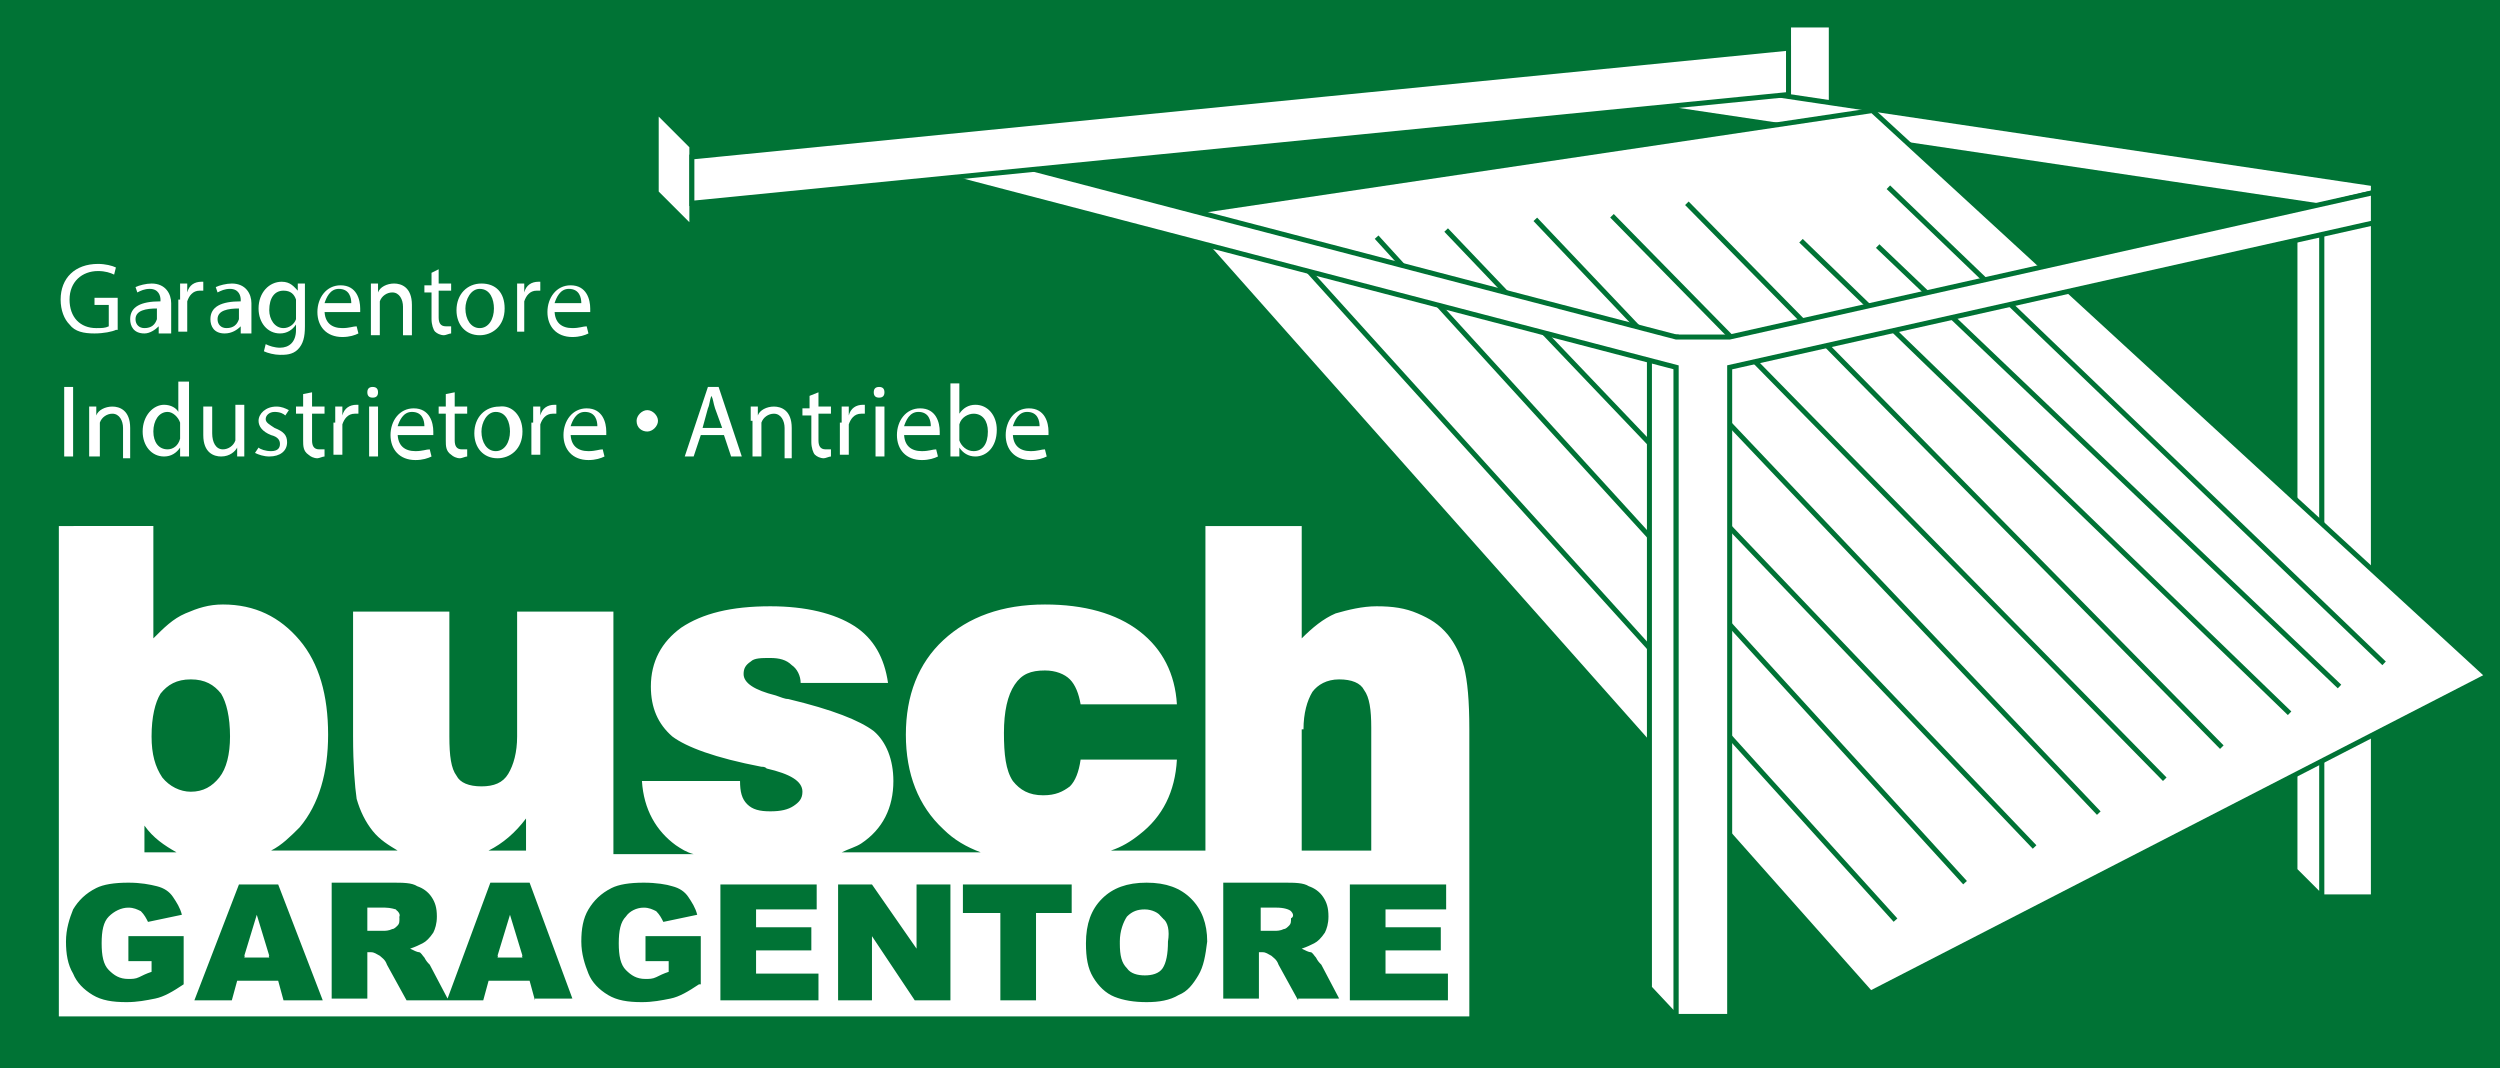 <?xml version="1.0" encoding="utf-8"?>
<!-- Generator: Adobe Illustrator 26.2.1, SVG Export Plug-In . SVG Version: 6.00 Build 0)  -->
<svg version="1.1" id="Ebene_1" xmlns="http://www.w3.org/2000/svg" xmlns:xlink="http://www.w3.org/1999/xlink" x="0px" y="0px"
	 viewBox="0 0 140.2 59.9" style="enable-background:new 0 0 140.2 59.9;" xml:space="preserve">
<rect x="0" y="0" width="140.2" height="59.9" fill="#333333" stroke="none"/>
<style type="text/css">
	.st0{clip-path:url(#SVGID_00000054252793244597707860000002613345454401023370_);enable-background:new    ;}
	.st1{clip-path:url(#SVGID_00000034808079294544865120000008355387669583973035_);fill:#007335;}
	.st2{clip-path:url(#SVGID_00000170971547638723803770000004698000487723338429_);enable-background:new    ;}
	.st3{clip-path:url(#SVGID_00000005952025461162510730000013733084928885868431_);}
	.st4{clip-path:url(#SVGID_00000170985253482229646740000012810513865545247147_);fill:#FFFFFF;}
	
		.st5{clip-path:url(#SVGID_00000170985253482229646740000012810513865545247147_);fill:none;stroke:#007335;stroke-width:0.281;stroke-miterlimit:10;}
	.st6{clip-path:url(#SVGID_00000170985253482229646740000012810513865545247147_);fill:#51504F;}
</style>
<g>
	<defs>
		<rect id="SVGID_1_" x="-55" y="-51.9" width="246.6" height="161.6"/>
	</defs>
	<clipPath id="SVGID_00000132061758858359683670000001493105146841723307_">
		<use xlink:href="#SVGID_1_"  style="overflow:visible;"/>
	</clipPath>
	<g style="clip-path:url(#SVGID_00000132061758858359683670000001493105146841723307_);enable-background:new    ;">
		<g>
			<g>
				<defs>
					<rect id="SVGID_00000014613512219110536140000014725579643718626741_" y="-1" width="140.2" height="62.8"/>
				</defs>
				<clipPath id="SVGID_00000056400240646073930350000014717792731298367925_">
					<use xlink:href="#SVGID_00000014613512219110536140000014725579643718626741_"  style="overflow:visible;"/>
				</clipPath>
				
					<rect x="-52" y="-50.6" style="clip-path:url(#SVGID_00000056400240646073930350000014717792731298367925_);fill:#007335;" width="246.6" height="161.6"/>
			</g>
			<g>
				<defs>
					<rect id="SVGID_00000169531508669575740760000000901857495395202714_" x="-52" y="-50.6" width="246.6" height="161.6"/>
				</defs>
				<clipPath id="SVGID_00000118384361244111199670000017858929428315713705_">
					<use xlink:href="#SVGID_00000169531508669575740760000000901857495395202714_"  style="overflow:visible;"/>
				</clipPath>
				<g style="clip-path:url(#SVGID_00000118384361244111199670000017858929428315713705_);enable-background:new    ;">
					<g>
						<defs>
							<rect id="SVGID_00000011738255899373910710000014954144415476273315_" x="3" y="0.9" width="137" height="57"/>
						</defs>
						<clipPath id="SVGID_00000119810934379700776740000002391610196266862240_">
							<use xlink:href="#SVGID_00000011738255899373910710000014954144415476273315_"  style="overflow:visible;"/>
						</clipPath>
						<g style="clip-path:url(#SVGID_00000119810934379700776740000002391610196266862240_);">
							<defs>
								<rect id="SVGID_00000086671649932042715370000013386090290579997838_" x="3.3" y="1.2" width="136.5" height="56.1"/>
							</defs>
							<clipPath id="SVGID_00000093173052522589578260000008193135813236403644_">
								<use xlink:href="#SVGID_00000086671649932042715370000013386090290579997838_"  style="overflow:visible;"/>
							</clipPath>
							<path style="clip-path:url(#SVGID_00000093173052522589578260000008193135813236403644_);fill:#FFFFFF;" d="M14.4,51.3
								l-0.7,2.3h1.4L14.4,51.3z M14.4,51.3l-0.7,2.3h1.4L14.4,51.3z M14.4,51.3l-0.7,2.3h1.4L14.4,51.3z M22.3,51.1
								c-0.1-0.1-0.4-0.2-0.8-0.2h-0.9v1.3h0.8c0.1,0,0.3,0,0.5-0.1c0.1,0,0.2-0.1,0.3-0.2c0.1-0.1,0.1-0.2,0.1-0.4
								C22.5,51.4,22.4,51.2,22.3,51.1 M28.6,51.3l-0.7,2.3h1.4L28.6,51.3z M28.6,51.3l-0.7,2.3h1.4L28.6,51.3z M22.3,51.1
								c-0.1-0.1-0.4-0.2-0.8-0.2h-0.9v1.3h0.8c0.1,0,0.3,0,0.5-0.1c0.1,0,0.2-0.1,0.3-0.2c0.1-0.1,0.1-0.2,0.1-0.4
								C22.5,51.4,22.4,51.2,22.3,51.1 M14.4,51.3l-0.7,2.3h1.4L14.4,51.3z M14.4,51.3l-0.7,2.3h1.4L14.4,51.3z M22.3,51.1
								c-0.1-0.1-0.4-0.2-0.8-0.2h-0.9v1.3h0.8c0.1,0,0.3,0,0.5-0.1c0.1,0,0.2-0.1,0.3-0.2c0.1-0.1,0.1-0.2,0.1-0.4
								C22.5,51.4,22.4,51.2,22.3,51.1 M28.6,51.3l-0.7,2.3h1.4L28.6,51.3z M28.6,51.3l-0.7,2.3h1.4L28.6,51.3z M22.3,51.1
								c-0.1-0.1-0.4-0.2-0.8-0.2h-0.9v1.3h0.8c0.1,0,0.3,0,0.5-0.1c0.1,0,0.2-0.1,0.3-0.2c0.1-0.1,0.1-0.2,0.1-0.4
								C22.5,51.4,22.4,51.2,22.3,51.1 M14.4,51.3l-0.7,2.3h1.4L14.4,51.3z M14.4,51.3l-0.7,2.3h1.4L14.4,51.3z M22.3,51.1
								c-0.1-0.1-0.4-0.2-0.8-0.2h-0.9v1.3h0.8c0.1,0,0.3,0,0.5-0.1c0.1,0,0.2-0.1,0.3-0.2c0.1-0.1,0.1-0.2,0.1-0.4
								C22.5,51.4,22.4,51.2,22.3,51.1 M28.6,51.3l-0.7,2.3h1.4L28.6,51.3z M28.6,51.3l-0.7,2.3h1.4L28.6,51.3z M22.3,51.1
								c-0.1-0.1-0.4-0.2-0.8-0.2h-0.9v1.3h0.8c0.1,0,0.3,0,0.5-0.1c0.1,0,0.2-0.1,0.3-0.2c0.1-0.1,0.1-0.2,0.1-0.4
								C22.5,51.4,22.4,51.2,22.3,51.1 M14.4,51.3l-0.7,2.3h1.4L14.4,51.3z M14.4,51.3l-0.7,2.3h1.4L14.4,51.3z M22.3,51.1
								c-0.1-0.1-0.4-0.2-0.8-0.2h-0.9v1.3h0.8c0.1,0,0.3,0,0.5-0.1c0.1,0,0.2-0.1,0.3-0.2c0.1-0.1,0.1-0.2,0.1-0.4
								C22.5,51.4,22.4,51.2,22.3,51.1 M28.6,51.3l-0.7,2.3h1.4L28.6,51.3z M65.2,51.5c-0.2-0.3-0.6-0.4-1-0.4c-0.4,0-0.7,0.1-1,0.4
								c-0.2,0.3-0.4,0.8-0.4,1.4c0,0.7,0.1,1.1,0.4,1.4c0.2,0.3,0.6,0.4,1,0.4c0.4,0,0.8-0.1,1-0.4c0.2-0.3,0.3-0.8,0.3-1.5
								C65.6,52.2,65.5,51.7,65.2,51.5 M72.4,51.1c-0.1-0.1-0.4-0.2-0.8-0.2h-0.9v1.3h0.8c0.1,0,0.3,0,0.5-0.1
								c0.1,0,0.2-0.1,0.3-0.2c0.1-0.1,0.1-0.2,0.1-0.4C72.6,51.4,72.5,51.2,72.4,51.1 M72.4,51.1c-0.1-0.1-0.4-0.2-0.8-0.2h-0.9
								v1.3h0.8c0.1,0,0.3,0,0.5-0.1c0.1,0,0.2-0.1,0.3-0.2c0.1-0.1,0.1-0.2,0.1-0.4C72.6,51.4,72.5,51.2,72.4,51.1 M65.2,51.5
								c-0.2-0.3-0.6-0.4-1-0.4c-0.4,0-0.7,0.1-1,0.4c-0.2,0.3-0.4,0.8-0.4,1.4c0,0.7,0.1,1.1,0.4,1.4c0.2,0.3,0.6,0.4,1,0.4
								c0.4,0,0.8-0.1,1-0.4c0.2-0.3,0.3-0.8,0.3-1.5C65.6,52.2,65.5,51.7,65.2,51.5 M28.6,51.3l-0.7,2.3h1.4L28.6,51.3z M21.6,50.9
								h-0.9v1.3h0.8c0.1,0,0.3,0,0.5-0.1c0.1,0,0.2-0.1,0.3-0.2c0.1-0.1,0.1-0.2,0.1-0.4c0-0.2-0.1-0.4-0.2-0.5
								C22.2,51,21.9,50.9,21.6,50.9 M14.4,51.3l-0.7,2.3h1.4L14.4,51.3z M82.1,37.4c-0.2-0.7-0.5-1.3-0.9-1.8
								c-0.5-0.6-1-0.9-1.7-1.2c-0.7-0.3-1.4-0.4-2.3-0.4c-0.8,0-1.6,0.2-2.3,0.4c-0.7,0.3-1.3,0.8-1.9,1.4v-6.3h-5.4v18.2h-5.3
								c0.6-0.2,1.1-0.5,1.6-0.9c1.3-1,2-2.4,2.1-4.2h-5.4c-0.1,0.7-0.3,1.2-0.6,1.5c-0.4,0.3-0.8,0.5-1.5,0.5
								c-0.8,0-1.3-0.3-1.7-0.8c-0.4-0.6-0.5-1.5-0.5-2.7c0-1.2,0.2-2.1,0.6-2.7c0.4-0.6,0.9-0.8,1.7-0.8c0.6,0,1.1,0.2,1.4,0.5
								c0.3,0.3,0.5,0.8,0.6,1.4h5.4c-0.1-1.7-0.8-3.1-2.1-4.1c-1.3-1-3.1-1.5-5.3-1.5c-2.4,0-4.3,0.7-5.7,2
								c-1.4,1.3-2.1,3.1-2.1,5.3c0,2.2,0.7,4,2.1,5.3c0.6,0.6,1.3,1,2.1,1.3h-7.8c0.4-0.2,0.8-0.3,1.1-0.5c1.2-0.8,1.8-2,1.8-3.5
								c0-1.2-0.4-2.2-1.1-2.8c-0.8-0.6-2.3-1.2-4.8-1.8c-0.2,0-0.4-0.1-0.7-0.2c-1.2-0.3-1.8-0.7-1.8-1.2c0-0.3,0.1-0.5,0.4-0.7
								c0.2-0.2,0.6-0.2,1.1-0.2c0.5,0,0.9,0.1,1.2,0.4c0.3,0.2,0.5,0.6,0.5,1h4.9c-0.2-1.4-0.8-2.5-1.9-3.2
								c-1.1-0.7-2.7-1.1-4.7-1.1c-2.2,0-3.8,0.4-5,1.2c-1.1,0.8-1.7,1.9-1.7,3.3c0,1.2,0.4,2.1,1.2,2.8c0.8,0.6,2.4,1.2,5,1.7
								c0.1,0,0.2,0,0.3,0.1c1.3,0.3,2,0.7,2,1.3c0,0.4-0.2,0.6-0.5,0.8c-0.3,0.2-0.7,0.3-1.3,0.3c-0.6,0-1-0.1-1.3-0.4
								c-0.3-0.3-0.4-0.7-0.4-1.3H36c0.1,1.6,0.8,2.8,1.9,3.6c0.3,0.2,0.6,0.4,1,0.5h-4.5V34.3h-5.4v7c0,0.9-0.2,1.6-0.5,2.1
								c-0.3,0.5-0.8,0.7-1.5,0.7s-1.2-0.2-1.4-0.6c-0.3-0.4-0.4-1.1-0.4-2.2v-7h-5.4v7c0,1.6,0.1,2.8,0.2,3.5
								c0.2,0.7,0.5,1.3,0.9,1.8c0.4,0.5,0.9,0.8,1.4,1.1h-7.1c0.6-0.3,1.1-0.8,1.6-1.3c1.1-1.3,1.6-3.1,1.6-5.2
								c0-2.2-0.5-4-1.6-5.3c-1.1-1.3-2.5-2-4.3-2c-0.8,0-1.4,0.2-2.1,0.5c-0.7,0.3-1.2,0.8-1.8,1.4v-6.3H3.3V57h79.1V40.9
								C82.4,39.3,82.3,38.2,82.1,37.4 M27.4,47.7c0.8-0.4,1.5-1,2.1-1.8v1.8h-2.2C27.4,47.7,27.4,47.7,27.4,47.7 M8.1,46.3
								c0.5,0.7,1.1,1.1,1.8,1.5H8.1V46.3z M10.3,55.2c-0.6,0.4-1.1,0.7-1.6,0.8c-0.5,0.1-1,0.2-1.6,0.2c-0.8,0-1.4-0.1-1.9-0.4
								c-0.5-0.3-0.9-0.7-1.1-1.2c-0.3-0.5-0.4-1.1-0.4-1.8c0-0.7,0.2-1.3,0.4-1.8c0.3-0.5,0.7-0.9,1.3-1.2c0.4-0.2,1-0.3,1.8-0.3
								c0.7,0,1.2,0.1,1.6,0.2c0.4,0.1,0.7,0.3,0.9,0.6c0.2,0.3,0.4,0.6,0.5,1l-1.9,0.4c-0.1-0.2-0.2-0.4-0.4-0.6
								c-0.2-0.1-0.4-0.2-0.7-0.2c-0.4,0-0.8,0.2-1.1,0.5c-0.3,0.3-0.4,0.8-0.4,1.5c0,0.7,0.1,1.2,0.4,1.5c0.3,0.3,0.6,0.5,1.1,0.5
								c0.2,0,0.4,0,0.6-0.1c0.2-0.1,0.4-0.2,0.7-0.3v-0.6H7.2v-1.4h3.1V55.2z M9.1,43.6c-0.4-0.6-0.6-1.3-0.6-2.3
								c0-1.1,0.2-1.9,0.5-2.4c0.4-0.5,0.9-0.8,1.7-0.8c0.8,0,1.3,0.3,1.7,0.8c0.3,0.5,0.5,1.3,0.5,2.4c0,1-0.2,1.8-0.6,2.3
								c-0.4,0.5-0.9,0.8-1.6,0.8C10.1,44.4,9.5,44.1,9.1,43.6 M15.9,56.1l-0.3-1.1h-2.3l-0.3,1.1h-2.1l2.5-6.5h2.2l2.5,6.5H15.9z
								 M30,56.1l-0.3-1.1h-2.3l-0.3,1.1h-4.3l-1.1-2c-0.1-0.3-0.3-0.4-0.4-0.5c-0.2-0.1-0.3-0.2-0.5-0.2h-0.2v2.6h-2v-6.5H22
								c0.6,0,1.1,0,1.4,0.2c0.3,0.1,0.6,0.3,0.8,0.6c0.2,0.3,0.3,0.6,0.3,1.1c0,0.4-0.1,0.7-0.2,0.9c-0.2,0.3-0.4,0.5-0.6,0.6
								c-0.2,0.1-0.4,0.2-0.7,0.3c0.2,0.1,0.4,0.2,0.5,0.2c0.1,0,0.2,0.2,0.3,0.3c0.1,0.2,0.2,0.3,0.3,0.4l1,1.9l2.4-6.5h2.2
								l2.4,6.5H30z M39.2,55.2c-0.6,0.4-1.1,0.7-1.6,0.8c-0.5,0.1-1,0.2-1.6,0.2c-0.8,0-1.4-0.1-1.9-0.4c-0.5-0.3-0.9-0.7-1.1-1.2
								s-0.4-1.1-0.4-1.8c0-0.7,0.1-1.3,0.4-1.8c0.3-0.5,0.7-0.9,1.3-1.2c0.4-0.2,1-0.3,1.8-0.3c0.7,0,1.3,0.1,1.6,0.2
								c0.4,0.1,0.7,0.3,0.9,0.6c0.2,0.3,0.4,0.6,0.5,1l-1.9,0.4c-0.1-0.2-0.2-0.4-0.4-0.6c-0.2-0.1-0.4-0.2-0.7-0.2
								c-0.4,0-0.8,0.2-1,0.5c-0.3,0.3-0.4,0.8-0.4,1.5c0,0.7,0.1,1.2,0.4,1.5c0.3,0.3,0.6,0.5,1.1,0.5c0.2,0,0.4,0,0.6-0.1
								c0.2-0.1,0.4-0.2,0.7-0.3v-0.6h-1.3v-1.4h3.1V55.2z M45.9,56.1h-5.5v-6.5h5.4V51h-3.4v1h3.1v1.3h-3.1v1.3h3.5V56.1z
								 M53.2,56.1h-1.9l-2.4-3.6v3.6h-1.9v-6.5h1.9l2.5,3.6v-3.6h1.9V56.1z M60.2,51.2h-2.1v4.9h-2v-4.9h-2.1v-1.6h6.1V51.2z
								 M67.2,54.7c-0.3,0.5-0.6,0.9-1.1,1.1c-0.5,0.3-1.1,0.4-1.8,0.4c-0.7,0-1.3-0.1-1.8-0.3c-0.5-0.2-0.9-0.6-1.2-1.1
								c-0.3-0.5-0.4-1.1-0.4-1.9c0-1.1,0.3-1.9,0.9-2.5c0.6-0.6,1.4-0.9,2.5-0.9c1.1,0,1.9,0.3,2.5,0.9c0.6,0.6,0.9,1.4,0.9,2.4
								C67.6,53.6,67.5,54.2,67.2,54.7 M73.1,40.9c0-0.9,0.2-1.6,0.5-2.1c0.3-0.4,0.8-0.7,1.5-0.7s1.2,0.2,1.4,0.6
								c0.3,0.4,0.4,1.1,0.4,2.1v6.9h-3.9V40.9z M72.8,56.1l-1.1-2c-0.1-0.3-0.3-0.4-0.4-0.5c-0.2-0.1-0.3-0.2-0.5-0.2h-0.2v2.6h-2
								v-6.5h3.4c0.6,0,1.1,0,1.4,0.2c0.3,0.1,0.6,0.3,0.8,0.6c0.2,0.3,0.3,0.6,0.3,1.1c0,0.4-0.1,0.7-0.2,0.9
								c-0.2,0.3-0.4,0.5-0.6,0.6c-0.2,0.1-0.4,0.2-0.7,0.3c0.2,0.1,0.4,0.2,0.5,0.2c0.1,0,0.2,0.2,0.3,0.3c0.1,0.2,0.2,0.3,0.3,0.4
								l1,1.9H72.8z M81.2,56.1h-5.5v-6.5h5.4V51h-3.4v1h3.1v1.3h-3.1v1.3h3.5V56.1z M71.6,50.9h-0.9v1.3h0.8c0.1,0,0.3,0,0.5-0.1
								c0.1,0,0.2-0.1,0.3-0.2c0.1-0.1,0.1-0.2,0.1-0.4c0-0.2-0.1-0.4-0.2-0.5C72.2,51,72,50.9,71.6,50.9 M64.2,51
								c-0.4,0-0.7,0.1-1,0.4c-0.2,0.3-0.4,0.8-0.4,1.4c0,0.7,0.1,1.1,0.4,1.4c0.2,0.3,0.6,0.4,1,0.4c0.4,0,0.8-0.1,1-0.4
								c0.2-0.3,0.3-0.8,0.3-1.5c0-0.6-0.1-1.1-0.4-1.3C65,51.2,64.6,51,64.2,51 M27.9,53.7h1.4l-0.7-2.3L27.9,53.7z M21.6,50.9
								h-0.9v1.3h0.8c0.1,0,0.3,0,0.5-0.1c0.1,0,0.2-0.1,0.3-0.2c0.1-0.1,0.1-0.2,0.1-0.4c0-0.2-0.1-0.4-0.2-0.5
								C22.2,51,21.9,50.9,21.6,50.9 M13.7,53.7h1.4l-0.7-2.3L13.7,53.7z M14.4,51.3l-0.7,2.3h1.4L14.4,51.3z M22.3,51.1
								c-0.1-0.1-0.4-0.2-0.8-0.2h-0.9v1.3h0.8c0.1,0,0.3,0,0.5-0.1c0.1,0,0.2-0.1,0.3-0.2c0.1-0.1,0.1-0.2,0.1-0.4
								C22.5,51.4,22.4,51.2,22.3,51.1 M28.6,51.3l-0.7,2.3h1.4L28.6,51.3z M65.2,51.5c-0.2-0.3-0.6-0.4-1-0.4c-0.4,0-0.7,0.1-1,0.4
								c-0.2,0.3-0.4,0.8-0.4,1.4c0,0.7,0.1,1.1,0.4,1.4c0.2,0.3,0.6,0.4,1,0.4c0.4,0,0.8-0.1,1-0.4c0.2-0.3,0.3-0.8,0.3-1.5
								C65.6,52.2,65.5,51.7,65.2,51.5 M65.2,51.5c-0.2-0.3-0.6-0.4-1-0.4c-0.4,0-0.7,0.1-1,0.4c-0.2,0.3-0.4,0.8-0.4,1.4
								c0,0.7,0.1,1.1,0.4,1.4c0.2,0.3,0.6,0.4,1,0.4c0.4,0,0.8-0.1,1-0.4c0.2-0.3,0.3-0.8,0.3-1.5C65.6,52.2,65.5,51.7,65.2,51.5
								 M28.6,51.3l-0.7,2.3h1.4L28.6,51.3z M22.3,51.1c-0.1-0.1-0.4-0.2-0.8-0.2h-0.9v1.3h0.8c0.1,0,0.3,0,0.5-0.1
								c0.1,0,0.2-0.1,0.3-0.2c0.1-0.1,0.1-0.2,0.1-0.4C22.5,51.4,22.4,51.2,22.3,51.1 M14.4,51.3l-0.7,2.3h1.4L14.4,51.3z
								 M14.4,51.3l-0.7,2.3h1.4L14.4,51.3z M22.3,51.1c-0.1-0.1-0.4-0.2-0.8-0.2h-0.9v1.3h0.8c0.1,0,0.3,0,0.5-0.1
								c0.1,0,0.2-0.1,0.3-0.2c0.1-0.1,0.1-0.2,0.1-0.4C22.5,51.4,22.4,51.2,22.3,51.1 M28.6,51.3l-0.7,2.3h1.4L28.6,51.3z
								 M28.6,51.3l-0.7,2.3h1.4L28.6,51.3z M22.3,51.1c-0.1-0.1-0.4-0.2-0.8-0.2h-0.9v1.3h0.8c0.1,0,0.3,0,0.5-0.1
								c0.1,0,0.2-0.1,0.3-0.2c0.1-0.1,0.1-0.2,0.1-0.4C22.5,51.4,22.4,51.2,22.3,51.1 M14.4,51.3l-0.7,2.3h1.4L14.4,51.3z
								 M14.4,51.3l-0.7,2.3h1.4L14.4,51.3z M22.3,51.1c-0.1-0.1-0.4-0.2-0.8-0.2h-0.9v1.3h0.8c0.1,0,0.3,0,0.5-0.1
								c0.1,0,0.2-0.1,0.3-0.2c0.1-0.1,0.1-0.2,0.1-0.4C22.5,51.4,22.4,51.2,22.3,51.1 M28.6,51.3l-0.7,2.3h1.4L28.6,51.3z
								 M28.6,51.3l-0.7,2.3h1.4L28.6,51.3z M22.3,51.1c-0.1-0.1-0.4-0.2-0.8-0.2h-0.9v1.3h0.8c0.1,0,0.3,0,0.5-0.1
								c0.1,0,0.2-0.1,0.3-0.2c0.1-0.1,0.1-0.2,0.1-0.4C22.5,51.4,22.4,51.2,22.3,51.1 M14.4,51.3l-0.7,2.3h1.4L14.4,51.3z
								 M14.4,51.3l-0.7,2.3h1.4L14.4,51.3z M22.3,51.1c-0.1-0.1-0.4-0.2-0.8-0.2h-0.9v1.3h0.8c0.1,0,0.3,0,0.5-0.1
								c0.1,0,0.2-0.1,0.3-0.2c0.1-0.1,0.1-0.2,0.1-0.4C22.5,51.4,22.4,51.2,22.3,51.1 M22.3,51.1c-0.1-0.1-0.4-0.2-0.8-0.2h-0.9
								v1.3h0.8c0.1,0,0.3,0,0.5-0.1c0.1,0,0.2-0.1,0.3-0.2c0.1-0.1,0.1-0.2,0.1-0.4C22.5,51.4,22.4,51.2,22.3,51.1 M14.4,51.3
								l-0.7,2.3h1.4L14.4,51.3z"/>
							<polygon style="clip-path:url(#SVGID_00000093173052522589578260000008193135813236403644_);fill:#FFFFFF;" points="
								36.8,6.2 38.8,8.2 38.8,12.8 36.8,10.8 							"/>
							
								<polygon style="clip-path:url(#SVGID_00000093173052522589578260000008193135813236403644_);fill:none;stroke:#007335;stroke-width:0.281;stroke-miterlimit:10;" points="
								36.8,6.2 38.8,8.2 38.8,12.8 36.8,10.8 							"/>
							
								<rect x="100.3" y="1.4" style="clip-path:url(#SVGID_00000093173052522589578260000008193135813236403644_);fill:#FFFFFF;" width="2.4" height="5.1"/>
							
								<rect x="100.3" y="1.4" style="clip-path:url(#SVGID_00000093173052522589578260000008193135813236403644_);fill:none;stroke:#007335;stroke-width:0.281;stroke-miterlimit:10;" width="2.4" height="5.1"/>
							<polygon style="clip-path:url(#SVGID_00000093173052522589578260000008193135813236403644_);fill:#FFFFFF;" points="
								133.1,12 91.5,5.8 91.5,4.1 133.1,10.3 							"/>
							
								<polygon style="clip-path:url(#SVGID_00000093173052522589578260000008193135813236403644_);fill:none;stroke:#007335;stroke-width:0.281;stroke-miterlimit:10;" points="
								133.1,12 91.5,5.8 91.5,4.1 133.1,10.3 							"/>
							<polygon style="clip-path:url(#SVGID_00000093173052522589578260000008193135813236403644_);fill:#FFFFFF;" points="
								130.2,11.5 133.1,10.8 133.1,50.3 130.2,50.3 							"/>
							
								<polygon style="clip-path:url(#SVGID_00000093173052522589578260000008193135813236403644_);fill:none;stroke:#007335;stroke-width:0.281;stroke-miterlimit:10;" points="
								130.2,11.5 133.1,10.8 133.1,50.3 130.2,50.3 							"/>
							<polygon style="clip-path:url(#SVGID_00000093173052522589578260000008193135813236403644_);fill:#FFFFFF;" points="
								130.2,11.5 130.2,50.3 128.7,48.8 128.7,11.8 							"/>
							
								<polygon style="clip-path:url(#SVGID_00000093173052522589578260000008193135813236403644_);fill:none;stroke:#007335;stroke-width:0.281;stroke-miterlimit:10;" points="
								130.2,11.5 130.2,50.3 128.7,48.8 128.7,11.8 							"/>
							<polygon style="clip-path:url(#SVGID_00000093173052522589578260000008193135813236403644_);fill:#FFFFFF;" points="66.1,12 
								105,6.2 139.5,37.9 104.9,55.7 							"/>
							
								<polygon style="clip-path:url(#SVGID_00000093173052522589578260000008193135813236403644_);fill:none;stroke:#007335;stroke-width:0.281;stroke-miterlimit:10;" points="
								66.1,12 105,6.2 139.5,37.9 104.9,55.7 							"/>
							<path style="clip-path:url(#SVGID_00000093173052522589578260000008193135813236403644_);fill:#51504F;" d="M110.2,49.5
								l-33-36.2 M114.1,47.5l-33-34.6 M117.7,45.6L86.1,12.3 M121.4,43.7l-31-31.6 M124.6,41.9L94.6,11.4 M101,13.5L128.4,40
								 M105.3,13.8l25.9,24.7 M105.9,10.5l27.8,26.7 M106.3,51.6L72.3,14"/>
							
								<path style="clip-path:url(#SVGID_00000093173052522589578260000008193135813236403644_);fill:none;stroke:#007335;stroke-width:0.281;stroke-miterlimit:10;" d="
								M110.2,49.5l-33-36.2 M114.1,47.5l-33-34.6 M117.7,45.6L86.1,12.3 M121.4,43.7l-31-31.6 M124.6,41.9L94.6,11.4 M101,13.5
								L128.4,40 M105.3,13.8l25.9,24.7 M105.9,10.5l27.8,26.7 M106.3,51.6L72.3,14"/>
							<polygon style="clip-path:url(#SVGID_00000093173052522589578260000008193135813236403644_);fill:#FFFFFF;" points="
								92.5,18.9 92.5,55.4 94,57 94,18.9 							"/>
							
								<polygon style="clip-path:url(#SVGID_00000093173052522589578260000008193135813236403644_);fill:none;stroke:#007335;stroke-width:0.281;stroke-miterlimit:10;" points="
								92.5,18.9 92.5,55.4 94,57 94,18.9 							"/>
							<polygon style="clip-path:url(#SVGID_00000093173052522589578260000008193135813236403644_);fill:#FFFFFF;" points="
								51.5,9.5 94,20.6 94,57 97,57 97,20.6 133.1,12.5 133.1,10.8 97,18.9 94,18.9 51.5,7.8 							"/>
							
								<polygon style="clip-path:url(#SVGID_00000093173052522589578260000008193135813236403644_);fill:none;stroke:#007335;stroke-width:0.281;stroke-miterlimit:10;" points="
								51.5,9.5 94,20.6 94,57 97,57 97,20.6 133.1,12.5 133.1,10.8 97,18.9 94,18.9 51.5,7.8 							"/>
							<polygon style="clip-path:url(#SVGID_00000093173052522589578260000008193135813236403644_);fill:#FFFFFF;" points="
								38.8,8.8 100.3,2.7 100.3,5.3 38.8,11.4 							"/>
							
								<polygon style="clip-path:url(#SVGID_00000093173052522589578260000008193135813236403644_);fill:none;stroke:#007335;stroke-width:0.281;stroke-miterlimit:10;" points="
								38.8,8.8 100.3,2.7 100.3,5.3 38.8,11.4 							"/>
							<path style="clip-path:url(#SVGID_00000093173052522589578260000008193135813236403644_);fill:#FFFFFF;" d="M35.7,23.6
								c0-0.3,0.3-0.6,0.6-0.6c0.3,0,0.6,0.3,0.6,0.6c0,0.3-0.3,0.6-0.6,0.6C36,24.2,35.7,24,35.7,23.6"/>
							<path style="clip-path:url(#SVGID_00000093173052522589578260000008193135813236403644_);fill:#FFFFFF;" d="M6.5,18.5
								c-0.2,0.1-0.7,0.2-1.2,0.2c-0.6,0-1.1-0.1-1.4-0.5c-0.3-0.3-0.5-0.8-0.5-1.4c0-1.2,0.8-2,2.1-2c0.4,0,0.8,0.1,1,0.2l-0.1,0.4
								c-0.2-0.1-0.5-0.2-0.9-0.2c-0.9,0-1.6,0.6-1.6,1.6c0,1,0.6,1.6,1.5,1.6c0.3,0,0.5,0,0.7-0.1v-1.2H5.3v-0.4h1.3V18.5z"/>
							<path style="clip-path:url(#SVGID_00000093173052522589578260000008193135813236403644_);fill:#FFFFFF;" d="M8.9,18.7l0-0.4
								h0c-0.2,0.2-0.5,0.4-0.8,0.4c-0.6,0-0.8-0.4-0.8-0.8c0-0.7,0.6-1,1.7-1v-0.1c0-0.2-0.1-0.6-0.6-0.6c-0.3,0-0.5,0.1-0.7,0.2
								l-0.1-0.3c0.2-0.1,0.6-0.2,0.9-0.2c0.8,0,1.1,0.6,1.1,1.1v1c0,0.2,0,0.5,0,0.7H8.9z M8.8,17.3c-0.6,0-1.2,0.1-1.2,0.6
								c0,0.3,0.2,0.5,0.5,0.5c0.4,0,0.6-0.2,0.7-0.5c0-0.1,0-0.1,0-0.2V17.3z"/>
							<path style="clip-path:url(#SVGID_00000093173052522589578260000008193135813236403644_);fill:#FFFFFF;" d="M10.1,16.8
								c0-0.3,0-0.6,0-0.9h0.4l0,0.5h0c0.1-0.4,0.4-0.6,0.8-0.6c0.1,0,0.1,0,0.1,0v0.5c-0.1,0-0.1,0-0.2,0c-0.4,0-0.6,0.3-0.7,0.6
								c0,0.1,0,0.1,0,0.2v1.5h-0.5V16.8z"/>
							<path style="clip-path:url(#SVGID_00000093173052522589578260000008193135813236403644_);fill:#FFFFFF;" d="M13.5,18.7l0-0.4
								h0c-0.2,0.2-0.5,0.4-0.9,0.4c-0.6,0-0.8-0.4-0.8-0.8c0-0.7,0.6-1,1.7-1v-0.1c0-0.2-0.1-0.6-0.6-0.6c-0.3,0-0.5,0.1-0.7,0.2
								l-0.1-0.3c0.2-0.1,0.6-0.2,0.9-0.2c0.8,0,1.1,0.6,1.1,1.1v1c0,0.2,0,0.5,0,0.7H13.5z M13.4,17.3c-0.6,0-1.2,0.1-1.2,0.6
								c0,0.3,0.2,0.5,0.5,0.5c0.4,0,0.6-0.2,0.7-0.5c0-0.1,0-0.1,0-0.2V17.3z"/>
							<path style="clip-path:url(#SVGID_00000093173052522589578260000008193135813236403644_);fill:#FFFFFF;" d="M17.1,15.9
								c0,0.2,0,0.4,0,0.8v1.6c0,0.6-0.1,1-0.4,1.3c-0.3,0.3-0.7,0.3-1,0.3c-0.3,0-0.7-0.1-0.9-0.2l0.1-0.4c0.2,0.1,0.5,0.2,0.8,0.2
								c0.5,0,0.9-0.3,0.9-1v-0.3h0c-0.2,0.3-0.5,0.5-0.9,0.5c-0.7,0-1.2-0.6-1.2-1.4c0-0.9,0.6-1.5,1.3-1.5c0.5,0,0.7,0.3,0.9,0.5
								h0l0-0.4H17.1z M16.6,17c0-0.1,0-0.2,0-0.2c-0.1-0.3-0.3-0.5-0.7-0.5c-0.5,0-0.8,0.4-0.8,1.1c0,0.5,0.3,1,0.8,1
								c0.3,0,0.6-0.2,0.7-0.5c0-0.1,0-0.2,0-0.3V17z"/>
							<path style="clip-path:url(#SVGID_00000093173052522589578260000008193135813236403644_);fill:#FFFFFF;" d="M18.2,17.4
								c0,0.7,0.4,1,1,1c0.4,0,0.6-0.1,0.8-0.1l0.1,0.4c-0.2,0.1-0.5,0.2-0.9,0.2c-0.9,0-1.4-0.6-1.4-1.4c0-0.8,0.5-1.5,1.3-1.5
								c0.9,0,1.1,0.8,1.1,1.3c0,0.1,0,0.2,0,0.2H18.2z M19.7,17c0-0.3-0.1-0.8-0.7-0.8c-0.5,0-0.7,0.5-0.8,0.8H19.7z"/>
							<path style="clip-path:url(#SVGID_00000093173052522589578260000008193135813236403644_);fill:#FFFFFF;" d="M20.8,16.7
								c0-0.3,0-0.5,0-0.8h0.4l0,0.5h0c0.1-0.3,0.5-0.5,0.9-0.5c0.4,0,1,0.2,1,1.2v1.7h-0.5v-1.6c0-0.4-0.2-0.8-0.6-0.8
								c-0.3,0-0.6,0.2-0.7,0.5c0,0.1,0,0.1,0,0.2v1.7h-0.5V16.7z"/>
							<path style="clip-path:url(#SVGID_00000093173052522589578260000008193135813236403644_);fill:#FFFFFF;" d="M24.6,15.1v0.8
								h0.7v0.4h-0.7v1.5c0,0.3,0.1,0.5,0.4,0.5c0.1,0,0.2,0,0.3,0l0,0.4c-0.1,0-0.3,0.1-0.4,0.1c-0.2,0-0.4-0.1-0.5-0.2
								c-0.1-0.1-0.2-0.4-0.2-0.7v-1.5h-0.4v-0.4h0.4v-0.7L24.6,15.1z"/>
							<path style="clip-path:url(#SVGID_00000093173052522589578260000008193135813236403644_);fill:#FFFFFF;" d="M28.3,17.3
								c0,1-0.7,1.5-1.4,1.5c-0.8,0-1.3-0.6-1.3-1.4c0-0.9,0.6-1.5,1.4-1.5C27.8,15.9,28.3,16.4,28.3,17.3 M26.1,17.3
								c0,0.6,0.3,1.1,0.8,1.1c0.5,0,0.8-0.5,0.8-1.1c0-0.5-0.2-1.1-0.8-1.1C26.4,16.2,26.1,16.8,26.1,17.3"/>
							<path style="clip-path:url(#SVGID_00000093173052522589578260000008193135813236403644_);fill:#FFFFFF;" d="M29,16.8
								c0-0.3,0-0.6,0-0.9h0.4l0,0.5h0c0.1-0.4,0.4-0.6,0.8-0.6c0.1,0,0.1,0,0.1,0v0.5c-0.1,0-0.1,0-0.2,0c-0.4,0-0.6,0.3-0.7,0.6
								c0,0.1,0,0.1,0,0.2v1.5H29V16.8z"/>
							<path style="clip-path:url(#SVGID_00000093173052522589578260000008193135813236403644_);fill:#FFFFFF;" d="M31.1,17.4
								c0,0.7,0.4,1,1,1c0.4,0,0.6-0.1,0.8-0.1l0.1,0.4c-0.2,0.1-0.5,0.2-0.9,0.2c-0.9,0-1.4-0.6-1.4-1.4c0-0.8,0.5-1.5,1.3-1.5
								c0.9,0,1.1,0.8,1.1,1.3c0,0.1,0,0.2,0,0.2H31.1z M32.6,17c0-0.3-0.1-0.8-0.7-0.8c-0.5,0-0.7,0.5-0.8,0.8H32.6z"/>
							
								<rect x="3.6" y="21.7" style="clip-path:url(#SVGID_00000093173052522589578260000008193135813236403644_);fill:#FFFFFF;" width="0.5" height="3.9"/>
							<path style="clip-path:url(#SVGID_00000093173052522589578260000008193135813236403644_);fill:#FFFFFF;" d="M5,23.6
								c0-0.3,0-0.5,0-0.8h0.4l0,0.5h0c0.1-0.3,0.5-0.5,0.9-0.5c0.4,0,1,0.2,1,1.2v1.7H6.9V24c0-0.4-0.2-0.8-0.6-0.8
								c-0.3,0-0.6,0.2-0.7,0.5c0,0.1,0,0.1,0,0.2v1.7H5V23.6z"/>
							<path style="clip-path:url(#SVGID_00000093173052522589578260000008193135813236403644_);fill:#FFFFFF;" d="M10.6,21.5v3.4
								c0,0.2,0,0.5,0,0.7h-0.5l0-0.5h0c-0.2,0.3-0.5,0.5-0.9,0.5c-0.7,0-1.2-0.6-1.2-1.4c0-0.9,0.6-1.5,1.2-1.5
								c0.4,0,0.7,0.2,0.8,0.4h0v-1.7H10.6z M10.1,23.9c0-0.1,0-0.1,0-0.2c-0.1-0.3-0.4-0.6-0.7-0.6c-0.5,0-0.8,0.5-0.8,1.1
								c0,0.6,0.3,1,0.8,1c0.3,0,0.6-0.2,0.7-0.6c0-0.1,0-0.1,0-0.2V23.9z"/>
							<path style="clip-path:url(#SVGID_00000093173052522589578260000008193135813236403644_);fill:#FFFFFF;" d="M13.7,24.8
								c0,0.3,0,0.5,0,0.8h-0.4l0-0.5h0c-0.1,0.2-0.4,0.5-0.9,0.5c-0.4,0-1-0.2-1-1.2v-1.6h0.5v1.5c0,0.5,0.2,0.9,0.6,0.9
								c0.3,0,0.6-0.2,0.7-0.5c0-0.1,0-0.2,0-0.3v-1.7h0.5V24.8z"/>
							<path style="clip-path:url(#SVGID_00000093173052522589578260000008193135813236403644_);fill:#FFFFFF;" d="M14.5,25.1
								c0.1,0.1,0.4,0.2,0.7,0.2c0.4,0,0.5-0.2,0.5-0.4c0-0.2-0.1-0.4-0.5-0.5c-0.5-0.2-0.7-0.5-0.7-0.8c0-0.4,0.4-0.8,1-0.8
								c0.3,0,0.5,0.1,0.7,0.2L16,23.3c-0.1-0.1-0.3-0.2-0.6-0.2c-0.3,0-0.5,0.2-0.5,0.4c0,0.2,0.2,0.3,0.5,0.5
								c0.5,0.2,0.7,0.4,0.7,0.8c0,0.5-0.4,0.8-1,0.8c-0.3,0-0.6-0.1-0.8-0.2L14.5,25.1z"/>
							<path style="clip-path:url(#SVGID_00000093173052522589578260000008193135813236403644_);fill:#FFFFFF;" d="M17.5,22v0.8h0.7
								v0.4h-0.7v1.5c0,0.3,0.1,0.5,0.4,0.5c0.1,0,0.2,0,0.3,0l0,0.4c-0.1,0-0.3,0.1-0.4,0.1c-0.2,0-0.4-0.1-0.5-0.2
								C17,25.3,17,25,17,24.7v-1.5h-0.4v-0.4H17v-0.7L17.5,22z"/>
							<path style="clip-path:url(#SVGID_00000093173052522589578260000008193135813236403644_);fill:#FFFFFF;" d="M18.8,23.7
								c0-0.3,0-0.6,0-0.9h0.4l0,0.5h0c0.1-0.4,0.4-0.6,0.8-0.6c0.1,0,0.1,0,0.1,0v0.5c-0.1,0-0.1,0-0.2,0c-0.4,0-0.6,0.3-0.7,0.6
								c0,0.1,0,0.1,0,0.2v1.5h-0.5V23.7z"/>
							<path style="clip-path:url(#SVGID_00000093173052522589578260000008193135813236403644_);fill:#FFFFFF;" d="M21.2,22
								c0,0.2-0.1,0.3-0.3,0.3c-0.2,0-0.3-0.1-0.3-0.3c0-0.2,0.1-0.3,0.3-0.3C21.1,21.7,21.2,21.8,21.2,22 M20.7,22.8h0.5v2.8h-0.5
								V22.8z"/>
							<path style="clip-path:url(#SVGID_00000093173052522589578260000008193135813236403644_);fill:#FFFFFF;" d="M22.3,24.3
								c0,0.7,0.4,1,1,1c0.4,0,0.6-0.1,0.8-0.1l0.1,0.4c-0.2,0.1-0.5,0.2-0.9,0.2c-0.9,0-1.4-0.6-1.4-1.4c0-0.8,0.5-1.5,1.3-1.5
								c0.9,0,1.1,0.8,1.1,1.3c0,0.1,0,0.2,0,0.2H22.3z M23.8,23.9c0-0.3-0.1-0.8-0.7-0.8c-0.5,0-0.7,0.5-0.8,0.8H23.8z"/>
							<path style="clip-path:url(#SVGID_00000093173052522589578260000008193135813236403644_);fill:#FFFFFF;" d="M25.5,22v0.8h0.7
								v0.4h-0.7v1.5c0,0.3,0.1,0.5,0.4,0.5c0.1,0,0.2,0,0.3,0l0,0.4c-0.1,0-0.3,0.1-0.4,0.1c-0.2,0-0.4-0.1-0.5-0.2
								C25,25.3,25,25,25,24.7v-1.5h-0.4v-0.4H25v-0.7L25.5,22z"/>
							<path style="clip-path:url(#SVGID_00000093173052522589578260000008193135813236403644_);fill:#FFFFFF;" d="M29.3,24.2
								c0,1-0.7,1.5-1.4,1.5c-0.8,0-1.3-0.6-1.3-1.4c0-0.9,0.6-1.5,1.4-1.5C28.7,22.7,29.3,23.3,29.3,24.2 M27,24.2
								c0,0.6,0.3,1.1,0.8,1.1c0.5,0,0.8-0.5,0.8-1.1c0-0.5-0.2-1.1-0.8-1.1C27.3,23.1,27,23.7,27,24.2"/>
							<path style="clip-path:url(#SVGID_00000093173052522589578260000008193135813236403644_);fill:#FFFFFF;" d="M29.9,23.7
								c0-0.3,0-0.6,0-0.9h0.4l0,0.5h0c0.1-0.4,0.4-0.6,0.8-0.6c0.1,0,0.1,0,0.1,0v0.5c-0.1,0-0.1,0-0.2,0c-0.4,0-0.6,0.3-0.7,0.6
								c0,0.1,0,0.1,0,0.2v1.5h-0.5V23.7z"/>
							<path style="clip-path:url(#SVGID_00000093173052522589578260000008193135813236403644_);fill:#FFFFFF;" d="M32,24.3
								c0,0.7,0.4,1,1,1c0.4,0,0.6-0.1,0.8-0.1l0.1,0.4c-0.2,0.1-0.5,0.2-0.9,0.2c-0.9,0-1.4-0.6-1.4-1.4c0-0.8,0.5-1.5,1.3-1.5
								c0.9,0,1.1,0.8,1.1,1.3c0,0.1,0,0.2,0,0.2H32z M33.5,23.9c0-0.3-0.1-0.8-0.7-0.8c-0.5,0-0.7,0.5-0.8,0.8H33.5z"/>
							<path style="clip-path:url(#SVGID_00000093173052522589578260000008193135813236403644_);fill:#FFFFFF;" d="M39.3,24.4
								l-0.4,1.2h-0.5l1.3-3.9h0.6l1.3,3.9H41l-0.4-1.2H39.3z M40.5,24l-0.4-1.1c-0.1-0.3-0.1-0.5-0.2-0.7h0
								c-0.1,0.2-0.1,0.5-0.2,0.7L39.4,24H40.5z"/>
							<path style="clip-path:url(#SVGID_00000093173052522589578260000008193135813236403644_);fill:#FFFFFF;" d="M42.1,23.6
								c0-0.3,0-0.5,0-0.8h0.4l0,0.5h0c0.1-0.3,0.5-0.5,0.9-0.5c0.4,0,1,0.2,1,1.2v1.7H44V24c0-0.4-0.2-0.8-0.6-0.8
								c-0.3,0-0.6,0.2-0.7,0.5c0,0.1,0,0.1,0,0.2v1.7h-0.5V23.6z"/>
							<path style="clip-path:url(#SVGID_00000093173052522589578260000008193135813236403644_);fill:#FFFFFF;" d="M45.9,22v0.8h0.7
								v0.4h-0.7v1.5c0,0.3,0.1,0.5,0.4,0.5c0.1,0,0.2,0,0.3,0l0,0.4c-0.1,0-0.3,0.1-0.4,0.1c-0.2,0-0.4-0.1-0.5-0.2
								c-0.1-0.1-0.2-0.4-0.2-0.7v-1.5H45v-0.4h0.4v-0.7L45.9,22z"/>
							<path style="clip-path:url(#SVGID_00000093173052522589578260000008193135813236403644_);fill:#FFFFFF;" d="M47.2,23.7
								c0-0.3,0-0.6,0-0.9h0.4l0,0.5h0c0.1-0.4,0.4-0.6,0.8-0.6c0.1,0,0.1,0,0.1,0v0.5c-0.1,0-0.1,0-0.2,0c-0.4,0-0.6,0.3-0.7,0.6
								c0,0.1,0,0.1,0,0.2v1.5h-0.5V23.7z"/>
							<path style="clip-path:url(#SVGID_00000093173052522589578260000008193135813236403644_);fill:#FFFFFF;" d="M49.6,22
								c0,0.2-0.1,0.3-0.3,0.3c-0.2,0-0.3-0.1-0.3-0.3c0-0.2,0.1-0.3,0.3-0.3C49.5,21.7,49.6,21.8,49.6,22 M49.1,22.8h0.5v2.8h-0.5
								V22.8z"/>
							<path style="clip-path:url(#SVGID_00000093173052522589578260000008193135813236403644_);fill:#FFFFFF;" d="M50.7,24.3
								c0,0.7,0.4,1,1,1c0.4,0,0.6-0.1,0.8-0.1l0.1,0.4c-0.2,0.1-0.5,0.2-0.9,0.2c-0.9,0-1.4-0.6-1.4-1.4c0-0.8,0.5-1.5,1.3-1.5
								c0.9,0,1.1,0.8,1.1,1.3c0,0.1,0,0.2,0,0.2H50.7z M52.2,23.9c0-0.3-0.1-0.8-0.7-0.8c-0.5,0-0.7,0.5-0.8,0.8H52.2z"/>
							<path style="clip-path:url(#SVGID_00000093173052522589578260000008193135813236403644_);fill:#FFFFFF;" d="M53.3,25.6
								c0-0.2,0-0.5,0-0.7v-3.4h0.5v1.7h0c0.2-0.3,0.5-0.5,0.9-0.5c0.7,0,1.2,0.6,1.2,1.4c0,1-0.6,1.5-1.2,1.5
								c-0.4,0-0.7-0.2-0.9-0.5h0l0,0.5H53.3z M53.8,24.5c0,0.1,0,0.1,0,0.2c0.1,0.3,0.4,0.6,0.8,0.6c0.5,0,0.8-0.4,0.8-1.1
								c0-0.6-0.3-1-0.8-1c-0.3,0-0.7,0.2-0.8,0.6c0,0.1,0,0.1,0,0.2V24.5z"/>
							<path style="clip-path:url(#SVGID_00000093173052522589578260000008193135813236403644_);fill:#FFFFFF;" d="M56.8,24.3
								c0,0.7,0.4,1,1,1c0.4,0,0.6-0.1,0.8-0.1l0.1,0.4c-0.2,0.1-0.5,0.2-0.9,0.2c-0.9,0-1.4-0.6-1.4-1.4c0-0.8,0.5-1.5,1.3-1.5
								c0.9,0,1.1,0.8,1.1,1.3c0,0.1,0,0.2,0,0.2H56.8z M58.3,23.9c0-0.3-0.1-0.8-0.7-0.8c-0.5,0-0.7,0.5-0.8,0.8H58.3z"/>
						</g>
					</g>
				</g>
			</g>
		</g>
	</g>
</g>
</svg>
